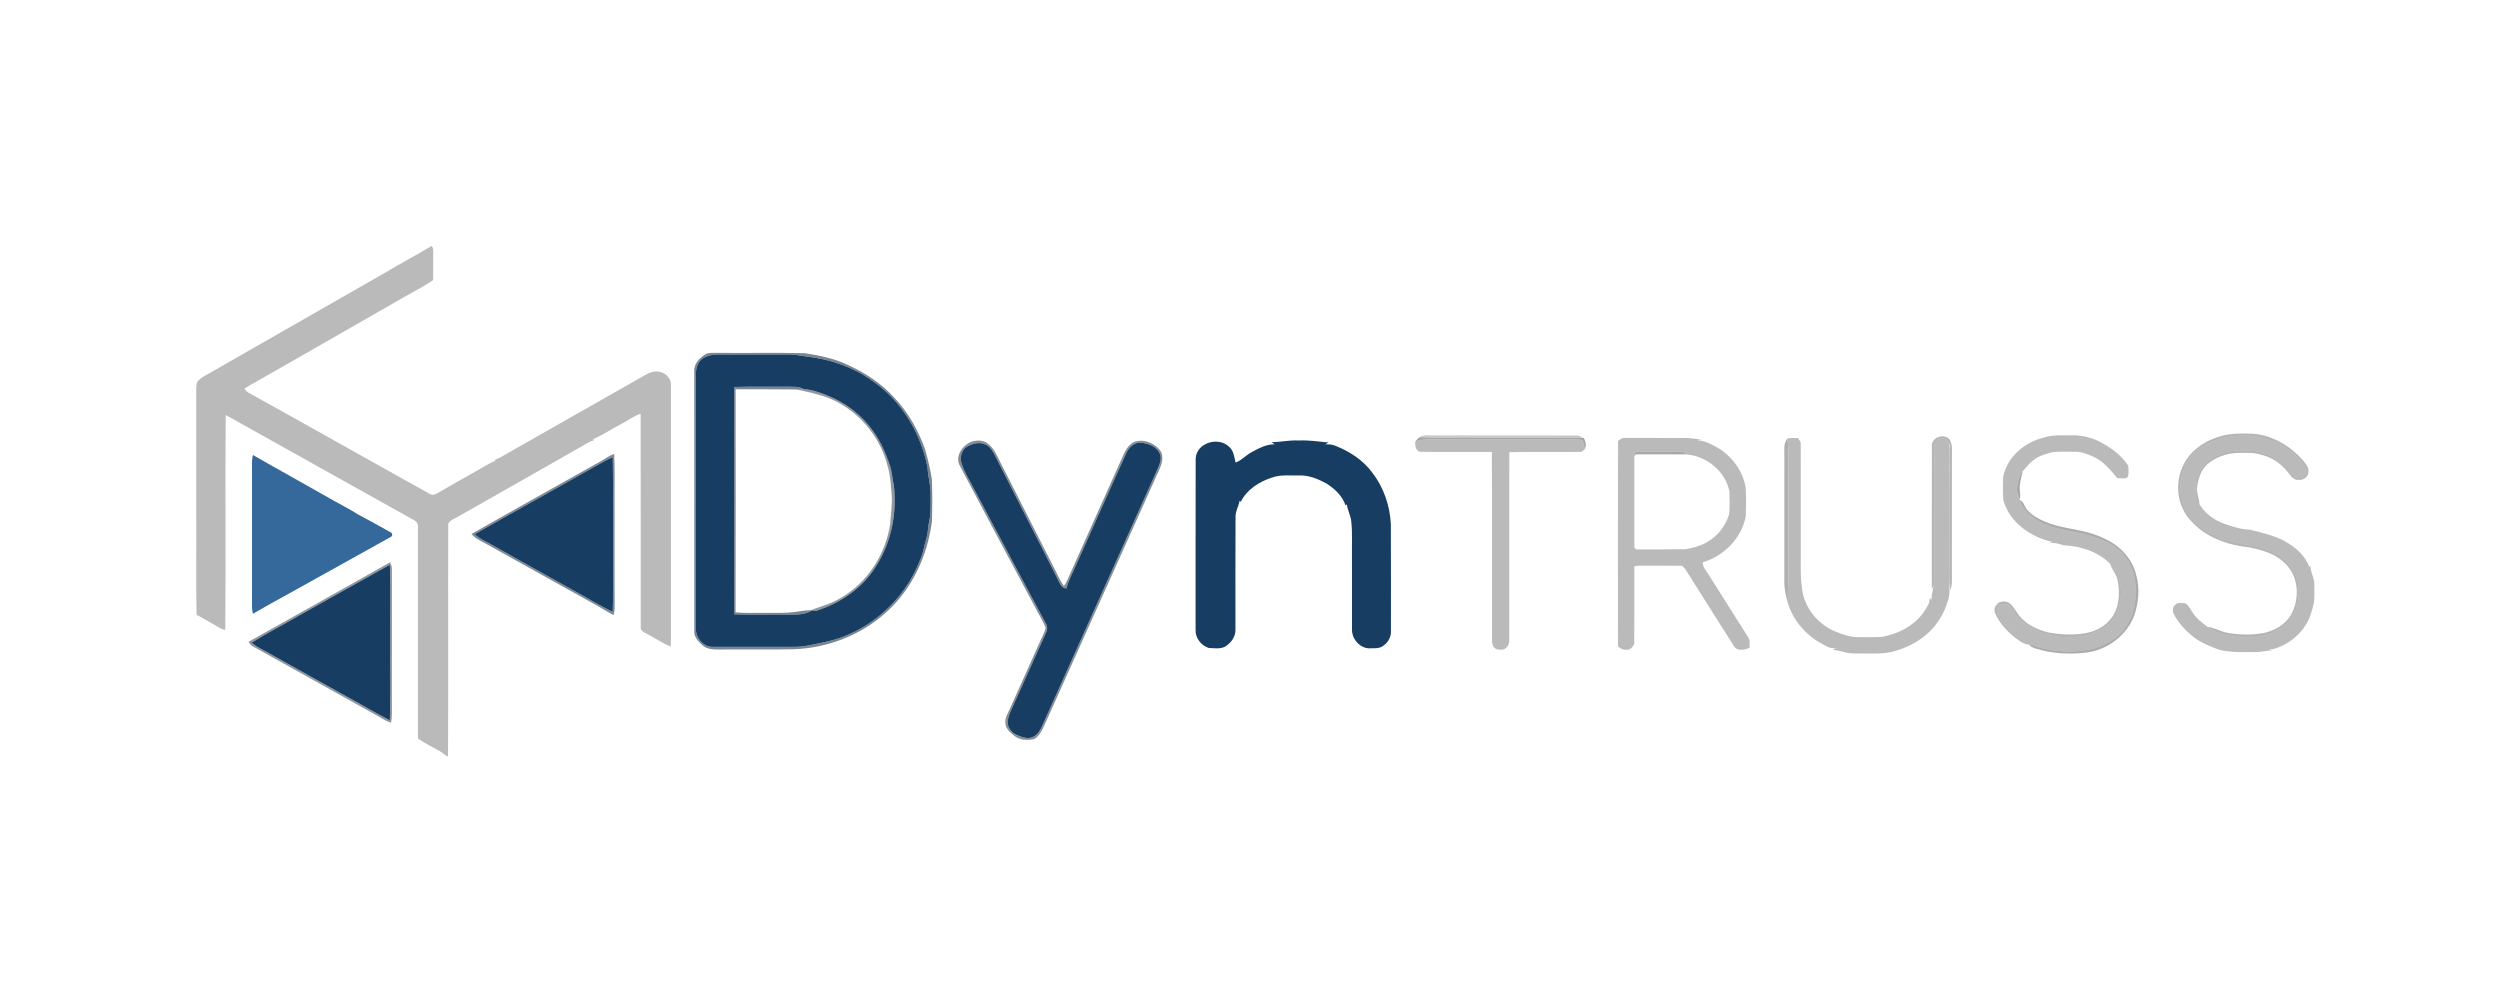 <?xml version="1.0" encoding="UTF-8" ?>
<!DOCTYPE svg PUBLIC "-//W3C//DTD SVG 1.1//EN" "http://www.w3.org/Graphics/SVG/1.1/DTD/svg11.dtd">
<svg width="2000pt" height="800pt" viewBox="0 0 2000 800" version="1.1" xmlns="http://www.w3.org/2000/svg">
<g id="#bababaff">
<path fill="#bababa" opacity="1.00" d=" M 308.14 218.12 C 320.42 210.72 333.15 204.11 345.42 196.69 C 346.28 197.98 346.66 199.40 346.57 200.94 C 346.51 208.67 346.62 216.40 346.49 224.12 C 336.45 230.84 325.56 236.10 315.21 242.29 C 280.67 262.12 246.09 281.88 211.52 301.65 C 206.20 304.73 200.73 307.56 195.59 310.93 C 196.24 312.06 197.08 313.00 198.10 313.77 C 246.92 340.75 295.45 368.27 344.23 395.33 C 346.22 396.37 348.53 395.51 350.27 394.36 C 361.24 387.90 372.42 381.79 383.46 375.45 C 387.81 373.04 391.97 370.24 396.62 368.41 C 396.28 368.23 395.94 368.05 395.60 367.88 C 397.13 367.35 398.64 366.76 400.08 366.01 C 439.39 343.63 478.68 321.25 518.04 298.98 C 522.80 296.34 529.57 296.42 533.54 300.48 C 535.46 302.49 537.06 305.04 536.74 307.95 C 536.78 366.63 536.74 425.32 536.75 484.00 C 536.68 495.09 536.92 506.18 536.61 517.27 C 529.75 514.58 523.74 510.18 517.17 506.90 C 515.34 505.74 512.42 504.71 512.58 502.09 C 512.54 445.07 512.65 388.05 512.52 331.03 C 506.96 332.68 502.38 336.50 497.22 339.05 C 489.52 343.04 482.31 348.00 474.34 351.42 C 474.67 351.65 475.00 351.89 475.35 352.13 C 472.14 353.09 469.25 354.81 466.37 356.47 C 433.33 375.48 400.05 394.09 366.97 413.01 C 364.14 414.88 360.18 415.71 358.61 418.98 C 358.39 481.04 358.75 543.11 358.43 605.16 C 356.16 604.62 354.74 602.66 352.82 601.52 C 346.71 597.86 340.12 594.98 334.36 590.77 C 334.34 534.15 334.35 477.54 334.35 420.93 C 334.41 418.74 332.91 416.91 331.01 416.02 C 280.81 388.09 230.75 359.91 180.56 331.99 C 180.06 389.32 180.75 446.67 180.22 504.00 C 178.63 503.62 177.07 503.13 175.69 502.26 C 169.60 498.68 163.44 495.22 157.25 491.82 C 156.68 466.23 157.16 440.61 157.00 415.00 C 156.99 380.65 157.02 346.29 156.99 311.94 C 157.04 309.88 157.02 307.75 157.74 305.80 C 159.24 303.24 161.94 301.83 164.39 300.35 C 212.30 272.92 260.25 245.57 308.14 218.12 Z" />
<path fill="#bababa" opacity="1.00" d=" M 1634.97 350.13 C 1642.05 347.61 1649.63 348.36 1657.00 348.26 C 1666.27 347.92 1675.58 350.53 1683.44 355.45 C 1690.53 359.46 1697.13 364.62 1701.76 371.41 C 1703.04 372.97 1702.71 375.11 1702.83 376.99 C 1702.67 378.94 1703.13 381.37 1701.11 382.51 C 1698.69 382.79 1696.27 382.65 1693.88 382.58 C 1688.41 375.97 1682.78 369.03 1674.79 365.38 C 1670.10 363.38 1665.19 361.24 1660.00 361.41 C 1653.99 361.41 1647.96 361.13 1641.98 361.70 C 1636.53 363.20 1630.82 364.68 1626.39 368.39 C 1623.28 370.86 1620.76 373.95 1618.24 376.98 C 1615.07 380.36 1614.38 385.13 1613.65 389.52 C 1612.99 392.96 1614.40 396.25 1615.67 399.38 L 1615.91 400.01 C 1617.88 407.74 1624.34 413.14 1630.94 417.00 C 1640.86 422.63 1652.34 423.99 1663.30 426.36 C 1670.95 427.84 1678.38 430.36 1685.43 433.66 C 1693.88 437.62 1701.19 444.44 1704.87 453.11 C 1708.80 462.07 1709.07 472.17 1708.02 481.76 C 1707.21 490.08 1703.60 497.96 1698.46 504.47 C 1692.17 512.31 1682.59 516.60 1673.14 519.28 C 1661.73 521.80 1649.86 521.64 1638.37 519.70 C 1633.04 518.51 1627.94 516.51 1622.67 515.16 C 1612.73 509.50 1603.33 502.05 1598.21 491.56 C 1596.82 489.02 1597.84 486.13 1598.38 483.52 C 1601.07 483.42 1603.80 483.07 1606.50 483.53 C 1610.03 486.44 1611.47 491.11 1614.65 494.38 C 1623.51 503.72 1636.27 508.61 1648.96 509.53 C 1656.04 509.85 1663.26 510.04 1670.16 508.13 C 1681.03 505.42 1691.42 498.00 1694.85 486.94 C 1698.58 474.95 1697.77 459.93 1688.02 450.94 C 1678.35 441.26 1664.37 436.82 1650.95 436.24 C 1647.14 435.03 1643.27 433.85 1639.24 434.53 C 1640.04 434.14 1640.86 433.81 1641.74 433.49 C 1624.46 429.66 1607.55 417.86 1602.68 400.14 C 1602.17 393.75 1602.26 387.31 1602.62 380.92 C 1606.07 365.38 1619.77 353.62 1634.97 350.13 Z" />
<path fill="#bababa" opacity="1.00" d=" M 1764.00 356.06 C 1782.50 346.35 1805.80 345.60 1824.30 355.73 C 1831.92 360.10 1839.46 365.48 1843.87 373.27 C 1844.78 375.08 1846.22 377.49 1844.59 379.34 C 1843.10 381.97 1839.96 383.21 1837.09 382.24 C 1834.42 380.89 1832.77 378.28 1830.86 376.10 C 1824.18 367.90 1814.41 361.99 1803.87 360.65 C 1794.07 360.41 1783.70 359.37 1774.57 363.75 C 1766.22 367.03 1760.01 374.47 1757.13 382.83 C 1756.00 387.12 1756.29 391.63 1756.48 396.02 C 1756.53 398.81 1758.10 401.21 1759.60 403.46 C 1764.03 410.80 1771.22 416.07 1779.23 418.93 C 1785.95 421.29 1792.85 423.66 1800.05 423.72 C 1809.32 426.12 1818.81 428.22 1827.37 432.73 C 1835.99 437.39 1844.09 444.25 1847.52 453.71 C 1847.75 453.29 1848.01 452.88 1848.29 452.47 C 1848.32 457.85 1851.73 462.58 1851.48 467.99 C 1851.42 472.68 1851.73 477.41 1851.21 482.08 C 1849.64 488.15 1848.29 494.46 1844.68 499.71 C 1839.15 508.84 1830.10 515.69 1819.94 518.87 C 1818.37 519.51 1816.70 519.51 1815.08 519.49 C 1815.94 519.82 1816.88 520.13 1817.78 520.53 C 1813.45 520.21 1809.30 521.70 1805.00 521.60 C 1795.21 521.67 1785.28 522.16 1775.69 519.93 C 1768.51 517.29 1761.25 514.52 1755.13 509.82 C 1748.30 504.47 1742.11 497.95 1738.48 489.99 C 1738.18 487.87 1738.07 485.43 1740.01 484.04 C 1741.97 481.61 1745.35 482.54 1748.08 482.59 C 1751.20 484.25 1752.34 487.88 1754.46 490.51 C 1757.36 495.11 1761.90 498.21 1766.07 501.55 C 1771.39 506.07 1778.41 507.62 1785.11 508.82 C 1790.99 509.79 1797.00 510.74 1802.96 509.83 C 1810.77 508.80 1818.86 507.09 1825.28 502.24 C 1834.29 495.57 1839.78 484.26 1838.65 473.00 C 1839.61 464.16 1835.18 455.91 1829.39 449.59 C 1822.65 442.92 1813.65 439.01 1804.51 436.94 C 1793.86 434.85 1782.87 433.66 1772.86 429.21 C 1760.29 423.86 1748.54 413.72 1745.59 399.86 C 1742.85 390.79 1744.63 381.03 1748.33 372.51 C 1751.50 365.46 1757.16 359.62 1764.00 356.06 Z" />
<path fill="#bababa" opacity="1.00" d=" M 1294.43 352.80 C 1296.09 351.66 1297.71 349.99 1299.94 350.35 C 1315.29 350.35 1330.64 350.30 1345.99 350.39 C 1351.04 350.06 1355.97 351.12 1360.96 351.69 C 1359.93 351.86 1358.92 352.04 1357.94 352.23 C 1364.69 352.60 1370.73 356.17 1376.41 359.56 C 1386.76 366.57 1394.55 377.74 1396.56 390.18 C 1396.97 397.79 1396.90 405.44 1396.61 413.06 C 1393.30 430.56 1379.15 444.92 1362.20 449.83 C 1362.00 453.61 1364.93 456.30 1366.67 459.37 C 1376.33 474.73 1386.10 490.02 1395.76 505.38 C 1397.09 507.54 1398.59 509.63 1399.57 512.00 C 1399.78 514.07 1399.64 516.16 1399.64 518.25 C 1395.81 520.05 1389.76 521.18 1387.17 516.94 C 1374.30 496.48 1361.27 476.10 1348.45 455.61 C 1347.37 454.16 1346.16 452.21 1344.08 452.57 C 1333.71 452.52 1323.33 452.61 1312.97 452.54 C 1311.11 452.49 1309.26 452.62 1307.47 453.03 C 1307.41 473.70 1307.59 494.39 1307.39 515.06 C 1306.18 517.54 1304.15 520.35 1301.01 519.72 C 1298.40 520.20 1296.36 518.63 1294.42 517.20 C 1294.32 462.40 1294.30 407.60 1294.43 352.80 M 1307.41 363.19 C 1315.26 363.56 1323.13 363.28 1331.00 363.36 C 1337.41 363.31 1343.86 363.73 1350.23 362.77 C 1347.93 361.89 1345.49 361.33 1343.03 361.40 C 1333.00 361.40 1322.98 361.53 1312.96 361.36 C 1310.97 361.46 1308.30 360.84 1307.41 363.19 M 1308.18 364.17 L 1307.50 364.85 C 1307.46 389.27 1307.44 413.71 1307.50 438.14 C 1307.84 438.48 1308.52 439.16 1308.85 439.50 C 1321.91 439.45 1334.99 439.62 1348.05 439.39 C 1353.87 438.43 1359.74 436.97 1364.94 434.08 C 1373.87 429.33 1380.51 420.80 1383.38 411.14 C 1383.85 405.08 1383.73 398.99 1383.49 392.92 C 1380.23 376.87 1365.12 364.76 1349.02 363.55 C 1335.64 363.57 1322.27 363.55 1308.90 363.55 L 1308.18 364.17 Z" />
<path fill="#bababa" opacity="1.00" d=" M 1430.05 350.65 C 1432.80 350.36 1435.56 350.38 1438.34 350.40 C 1439.23 351.90 1440.76 353.26 1440.59 355.18 C 1440.68 382.45 1440.60 409.73 1440.63 437.00 C 1440.88 447.68 1439.95 458.44 1441.44 469.05 C 1442.45 484.84 1453.49 498.91 1467.88 505.04 C 1474.25 507.67 1481.01 510.02 1488.01 509.71 C 1494.01 509.70 1500.04 509.88 1506.04 509.45 C 1514.82 507.59 1523.52 504.34 1530.55 498.61 C 1535.69 494.64 1539.65 489.33 1542.69 483.63 C 1543.64 482.04 1543.51 480.14 1543.73 478.37 C 1544.18 478.86 1544.64 479.35 1545.13 479.85 C 1545.38 476.13 1546.02 472.46 1546.82 468.82 C 1548.21 461.30 1547.22 453.60 1547.50 446.00 C 1547.49 416.64 1547.53 387.28 1547.47 357.92 C 1547.35 355.19 1548.16 351.73 1551.17 350.89 C 1554.01 350.13 1558.26 350.53 1559.22 353.87 C 1559.95 362.54 1559.26 371.30 1559.50 380.00 C 1559.51 408.33 1559.48 436.66 1559.51 465.00 C 1559.46 470.49 1560.17 476.19 1558.02 481.41 C 1555.90 488.97 1551.87 495.87 1546.92 501.91 C 1539.04 510.89 1528.30 517.16 1516.92 520.56 C 1506.59 523.82 1495.65 522.67 1485.00 522.75 C 1478.58 523.09 1472.56 520.62 1466.30 519.75 C 1467.09 519.33 1467.95 518.93 1468.77 518.47 C 1463.92 519.32 1459.90 516.28 1455.90 514.11 C 1443.97 507.31 1434.53 496.02 1430.43 482.88 C 1430.13 475.27 1430.49 467.65 1430.73 460.05 C 1430.85 433.70 1430.73 407.35 1430.77 381.00 C 1430.68 370.89 1431.18 360.73 1430.05 350.65 Z" />
<path fill="#bababa" opacity="1.00" d=" M 1132.16 353.45 C 1138.78 350.65 1146.02 351.66 1153.00 351.60 C 1182.33 351.59 1211.67 351.59 1241.00 351.59 C 1249.22 351.89 1257.50 350.92 1265.68 352.01 C 1266.93 354.28 1267.14 356.94 1267.81 359.43 C 1266.61 360.32 1265.60 361.78 1263.93 361.50 C 1245.10 361.74 1226.25 361.24 1207.43 361.75 C 1207.37 412.20 1207.43 462.65 1207.40 513.10 C 1207.25 515.77 1205.45 518.42 1203.05 519.56 C 1200.60 519.70 1197.70 520.22 1195.74 518.37 C 1194.08 517.20 1193.87 514.92 1193.63 513.08 C 1193.47 462.58 1193.78 412.06 1193.48 361.56 C 1174.31 361.45 1155.14 361.70 1135.98 361.44 C 1132.34 360.45 1132.11 356.60 1132.16 353.45 Z" />
</g>
<g id="#0c21358b">
<path fill="#0c2135" opacity="0.55" d=" M 565.53 282.77 C 568.30 282.11 571.18 282.33 574.00 282.29 C 597.30 282.50 620.60 282.04 643.89 282.54 C 656.05 284.47 668.37 286.95 679.48 292.49 C 692.80 298.65 705.23 306.96 715.17 317.84 C 726.49 329.59 734.53 344.17 740.10 359.41 C 742.26 367.21 744.17 375.10 745.45 383.09 C 746.02 394.40 745.87 405.74 745.57 417.06 C 741.94 444.70 729.56 471.82 708.35 490.36 C 688.37 508.40 661.75 518.41 634.96 519.41 C 615.30 519.81 595.64 519.42 575.98 519.61 C 571.12 519.67 565.67 519.63 561.88 516.12 C 558.75 513.24 555.16 509.70 555.42 505.08 C 555.44 435.69 555.48 366.31 555.40 296.92 C 554.95 290.58 560.45 285.58 565.53 282.77 M 568.35 284.21 C 565.65 284.95 562.92 285.98 560.80 287.85 C 557.72 291.05 556.64 295.65 556.66 299.98 C 556.73 367.66 556.64 435.35 556.70 503.03 C 556.57 510.57 563.14 518.11 570.98 517.50 C 591.98 517.44 612.99 517.46 633.99 517.47 C 642.95 517.76 651.67 515.32 660.37 513.56 C 694.44 506.25 723.57 480.58 736.00 448.15 C 738.62 442.44 739.36 436.17 741.26 430.23 C 742.53 425.73 742.36 420.98 743.45 416.45 C 744.97 409.74 744.39 402.83 744.50 396.02 C 744.77 388.55 742.30 381.38 742.02 373.95 C 736.65 346.37 721.05 320.25 697.51 304.46 C 682.09 293.28 663.40 287.24 644.60 285.12 C 639.77 284.33 634.91 283.53 630.00 283.59 C 613.66 283.64 597.33 283.63 581.00 283.61 C 576.78 283.65 572.49 283.23 568.35 284.21 Z" />
<path fill="#0c2135" opacity="0.55" d=" M 587.57 309.58 C 601.38 309.18 615.19 309.55 629.00 309.41 C 633.71 309.54 638.80 308.79 643.04 311.35 C 640.91 311.38 638.80 311.52 636.68 311.57 C 620.62 311.32 604.55 311.50 588.48 311.43 C 588.55 370.91 588.61 430.39 588.45 489.88 C 596.28 490.66 604.15 490.17 612.00 490.27 C 619.59 490.19 627.21 490.67 634.76 489.71 C 639.36 489.16 643.92 488.24 648.56 488.13 L 649.56 488.33 C 644.12 492.02 637.26 491.60 631.00 491.68 C 616.51 491.49 602.00 491.96 587.52 491.45 C 586.97 468.65 587.45 445.81 587.29 423.00 C 587.29 392.00 587.29 361.00 587.29 330.00 C 587.35 323.19 587.03 316.38 587.57 309.58 Z" />
</g>
<g id="#173d62ff">
<path fill="#173d62" opacity="1.00" d=" M 568.35 284.21 C 572.49 283.23 576.78 283.65 581.00 283.61 C 597.33 283.63 613.66 283.64 630.00 283.59 C 634.91 283.53 639.77 284.33 644.60 285.12 C 663.40 287.24 682.09 293.28 697.51 304.46 C 721.05 320.25 736.65 346.37 742.02 373.95 C 742.30 381.38 744.77 388.55 744.50 396.02 C 744.39 402.83 744.97 409.74 743.45 416.45 C 742.36 420.98 742.53 425.73 741.26 430.23 C 739.36 436.17 738.62 442.44 736.00 448.15 C 723.57 480.58 694.44 506.25 660.37 513.56 C 651.67 515.32 642.95 517.76 633.99 517.47 C 612.99 517.46 591.98 517.44 570.98 517.50 C 563.14 518.11 556.57 510.57 556.70 503.03 C 556.64 435.35 556.73 367.66 556.66 299.98 C 556.64 295.65 557.72 291.05 560.80 287.85 C 562.92 285.98 565.65 284.95 568.35 284.21 M 587.57 309.58 C 587.03 316.38 587.35 323.19 587.29 330.00 C 587.29 361.00 587.29 392.00 587.29 423.00 C 587.45 445.81 586.97 468.65 587.52 491.45 C 602.00 491.96 616.51 491.49 631.00 491.68 C 637.26 491.60 644.12 492.02 649.56 488.33 C 650.91 488.69 652.33 488.79 653.70 488.41 C 673.21 482.11 691.23 469.55 701.67 451.62 C 713.30 432.92 717.54 410.22 715.11 388.48 C 713.70 382.81 713.74 376.83 711.59 371.36 C 708.36 361.93 704.21 352.73 698.32 344.64 C 689.26 331.86 676.27 322.00 661.71 316.30 C 655.72 313.92 649.53 311.65 643.04 311.35 C 638.80 308.79 633.71 309.54 629.00 309.41 C 615.19 309.55 601.38 309.18 587.57 309.58 Z" />
<path fill="#173d62" opacity="1.00" d=" M 1017.07 353.82 C 1024.41 353.67 1031.63 351.98 1039.00 352.40 C 1047.01 352.01 1054.93 353.24 1062.88 354.02 C 1061.96 354.51 1061.06 355.01 1060.16 355.51 C 1062.99 355.39 1065.88 355.50 1068.51 356.71 C 1079.84 361.20 1090.53 368.20 1097.84 378.10 C 1106.87 389.76 1111.87 404.35 1112.67 419.00 C 1112.87 447.68 1112.71 476.36 1112.76 505.04 C 1113.00 510.08 1109.81 514.94 1105.46 517.34 C 1102.89 518.84 1099.82 518.56 1096.98 518.63 C 1088.91 519.54 1081.64 511.90 1081.60 504.05 C 1081.56 484.37 1081.60 464.68 1081.58 445.00 C 1081.40 435.99 1082.02 426.94 1081.10 417.97 C 1080.78 412.91 1078.15 408.45 1077.44 403.47 C 1077.09 403.76 1076.74 404.04 1076.42 404.34 C 1073.97 396.78 1067.77 390.98 1061.22 386.83 C 1054.41 383.14 1046.89 380.00 1039.00 380.37 C 1031.91 380.56 1024.58 379.55 1017.77 382.00 C 1007.51 385.26 997.43 391.58 992.60 401.53 C 992.29 401.21 991.99 400.88 991.71 400.57 C 990.88 405.12 988.19 409.24 988.43 413.99 C 988.26 444.01 988.39 474.03 988.36 504.05 C 988.37 508.79 985.66 513.13 981.98 515.96 C 977.91 519.71 971.93 518.57 966.91 518.34 C 960.98 516.45 956.22 510.39 956.47 504.04 C 956.52 458.35 956.40 412.64 956.53 366.95 C 956.99 354.47 974.24 349.09 982.92 357.09 C 986.92 360.19 987.38 365.50 988.46 370.07 C 993.41 368.25 996.89 363.96 1001.56 361.59 C 1007.21 358.60 1013.23 355.24 1019.83 355.44 C 1018.89 354.90 1017.98 354.35 1017.07 353.82 Z" />
<path fill="#173d62" opacity="1.00" d=" M 900.88 362.83 C 902.92 358.09 907.40 353.57 912.96 354.20 C 918.85 354.78 925.46 357.27 927.95 363.10 C 929.67 367.09 927.65 371.33 926.14 375.03 C 895.71 442.90 865.12 510.70 834.69 578.57 C 832.82 582.72 830.87 587.48 826.42 589.47 C 822.39 591.60 817.81 589.73 813.94 588.17 C 810.27 586.78 807.24 583.62 806.37 579.75 C 805.69 575.61 807.43 571.61 808.99 567.88 C 818.48 547.31 827.51 526.53 836.93 505.94 C 838.02 503.78 838.08 501.20 836.84 499.10 C 817.72 463.53 798.77 427.86 779.78 392.22 C 776.28 384.97 771.53 378.27 769.21 370.50 C 767.72 366.32 769.09 361.28 772.25 358.25 C 776.81 355.23 783.02 353.04 788.29 355.62 C 792.25 357.25 794.36 361.23 796.22 364.85 C 812.60 397.42 829.39 429.78 845.70 462.39 C 847.50 465.60 848.67 470.59 853.13 470.79 C 854.63 464.62 857.78 459.07 860.29 453.29 C 873.85 423.15 887.19 392.91 900.88 362.83 Z" />
<path fill="#173d62" opacity="1.00" d=" M 482.59 369.53 C 485.05 368.10 487.60 366.87 490.21 365.74 C 490.72 393.48 490.28 421.25 490.43 449.00 C 490.27 462.48 490.75 475.98 490.18 489.46 C 478.93 484.14 468.42 477.37 457.42 471.56 C 435.83 459.47 414.15 447.55 392.62 435.37 C 388.30 432.77 383.36 431.03 379.81 427.33 C 413.96 407.87 448.39 388.89 482.59 369.53 Z" />
<path fill="#173d62" opacity="1.00" d=" M 239.39 492.37 C 263.58 478.86 287.67 465.18 311.91 451.77 C 312.57 471.83 312.00 491.92 312.19 512.00 C 312.01 533.42 312.56 554.86 311.91 576.28 C 299.84 570.14 288.28 563.03 276.32 556.67 C 256.46 545.51 236.50 534.53 216.63 523.38 C 211.58 520.18 205.73 518.22 201.32 514.09 C 213.73 506.39 226.78 499.76 239.39 492.37 Z" />
</g>
<g id="#0a1b2c73">
<path fill="#0a1b2c" opacity="0.45" d=" M 636.68 311.57 C 638.80 311.52 640.91 311.38 643.04 311.35 C 649.53 311.65 655.72 313.92 661.71 316.30 C 676.27 322.00 689.26 331.86 698.32 344.64 C 704.21 352.73 708.36 361.93 711.59 371.36 C 713.74 376.83 713.70 382.81 715.11 388.48 C 717.54 410.22 713.30 432.92 701.67 451.62 C 691.23 469.55 673.21 482.11 653.70 488.41 C 652.33 488.79 650.91 488.69 649.56 488.33 L 648.56 488.13 C 656.82 484.99 665.54 482.81 673.09 478.05 C 694.24 465.71 708.62 443.11 712.14 419.02 C 712.65 411.02 714.06 403.03 713.28 395.01 C 712.55 387.91 712.40 380.70 710.35 373.81 C 704.30 348.42 685.10 326.41 660.50 317.49 C 652.72 314.97 644.73 313.06 636.68 311.57 Z" />
</g>
<g id="#4f4f4f6c">
<path fill="#4f4f4f" opacity="0.42" d=" M 1773.83 349.82 C 1781.86 346.83 1790.53 346.67 1798.99 346.88 C 1815.35 346.87 1830.76 355.52 1841.59 367.40 C 1843.84 370.20 1846.89 373.10 1846.75 377.00 C 1847.03 381.03 1842.94 384.51 1838.99 383.85 C 1834.77 384.45 1832.60 380.41 1830.28 377.70 C 1824.99 370.91 1817.49 365.78 1809.07 363.81 C 1802.57 361.76 1795.69 362.29 1789.00 362.36 C 1780.54 363.01 1772.01 365.90 1765.64 371.65 C 1760.82 376.09 1758.74 382.65 1757.76 388.95 C 1756.83 393.92 1759.41 398.56 1759.60 403.46 C 1758.10 401.21 1756.53 398.81 1756.48 396.02 C 1756.29 391.63 1756.00 387.12 1757.13 382.83 C 1760.01 374.47 1766.22 367.03 1774.57 363.75 C 1783.70 359.37 1794.07 360.41 1803.87 360.65 C 1814.41 361.99 1824.18 367.90 1830.86 376.10 C 1832.77 378.28 1834.42 380.89 1837.09 382.24 C 1839.96 383.21 1843.10 381.97 1844.59 379.34 C 1846.22 377.49 1844.78 375.08 1843.87 373.27 C 1839.46 365.48 1831.92 360.10 1824.30 355.73 C 1805.80 345.60 1782.50 346.35 1764.00 356.06 C 1757.16 359.62 1751.50 365.46 1748.33 372.51 C 1744.63 381.03 1742.85 390.79 1745.59 399.86 C 1748.54 413.72 1760.29 423.86 1772.86 429.21 C 1782.87 433.66 1793.86 434.85 1804.51 436.94 C 1813.65 439.01 1822.65 442.92 1829.39 449.59 C 1835.18 455.91 1839.61 464.16 1838.65 473.00 C 1839.78 484.26 1834.29 495.57 1825.28 502.24 C 1818.86 507.09 1810.77 508.80 1802.96 509.83 C 1797.00 510.74 1790.99 509.79 1785.11 508.82 C 1778.41 507.62 1771.39 506.07 1766.07 501.55 C 1771.70 501.95 1776.54 505.32 1782.07 506.27 C 1791.61 507.90 1801.49 508.16 1811.04 506.40 C 1819.77 504.56 1828.23 499.67 1832.82 491.82 C 1839.94 479.07 1839.16 461.14 1828.12 450.81 C 1820.66 443.17 1810.06 440.07 1799.90 438.01 C 1782.67 436.16 1764.87 430.23 1753.05 416.95 C 1741.87 405.59 1739.57 387.36 1746.20 373.09 C 1751.32 361.67 1762.07 353.51 1773.83 349.82 Z" />
</g>
<g id="#32323245">
<path fill="#323232" opacity="0.27" d=" M 1135.81 349.74 C 1139.12 347.50 1143.26 348.48 1147.01 348.33 C 1185.01 348.39 1223.02 348.34 1261.03 348.35 C 1262.94 348.20 1264.62 349.12 1266.10 350.26 C 1236.07 350.08 1206.03 350.24 1176.00 350.16 C 1162.60 350.03 1149.19 350.59 1135.81 349.74 Z" />
</g>
<g id="#4b4b4b68">
<path fill="#4b4b4b" opacity="0.41" d=" M 1545.52 356.07 C 1546.00 349.71 1554.41 346.97 1559.08 350.90 C 1561.03 353.07 1561.49 356.13 1561.52 358.95 C 1561.46 394.31 1561.47 429.68 1561.51 465.04 C 1561.54 467.51 1561.03 469.95 1560.25 472.28 C 1558.97 462.57 1559.85 452.75 1559.60 443.00 C 1559.65 414.32 1559.48 385.64 1559.70 356.97 C 1559.68 355.91 1559.52 354.88 1559.22 353.87 C 1558.26 350.53 1554.01 350.13 1551.17 350.89 C 1548.16 351.73 1547.35 355.19 1547.47 357.92 C 1547.53 387.28 1547.49 416.64 1547.50 446.00 C 1547.22 453.60 1548.21 461.30 1546.82 468.82 C 1546.38 469.66 1545.92 470.49 1545.45 471.32 C 1545.53 432.90 1545.39 394.48 1545.52 356.07 Z" />
<path fill="#4b4b4b" opacity="0.41" d=" M 1688.02 450.94 C 1697.77 459.93 1698.58 474.95 1694.85 486.94 C 1691.42 498.00 1681.03 505.42 1670.16 508.13 C 1663.26 510.04 1656.04 509.85 1648.96 509.53 C 1636.27 508.61 1623.51 503.72 1614.65 494.38 C 1611.47 491.11 1610.03 486.44 1606.50 483.53 C 1603.80 483.07 1601.07 483.42 1598.38 483.52 C 1597.84 486.13 1596.82 489.02 1598.21 491.56 C 1603.33 502.05 1612.73 509.50 1622.67 515.16 L 1623.30 515.80 C 1618.22 515.25 1614.24 511.63 1610.31 508.70 C 1604.56 503.66 1599.18 497.78 1596.17 490.68 C 1594.11 486.19 1598.08 480.70 1603.00 481.20 C 1608.18 480.79 1610.75 486.03 1613.33 489.60 C 1618.87 498.71 1629.07 503.70 1639.13 506.06 C 1648.42 507.64 1657.98 508.18 1667.32 506.69 C 1674.64 505.57 1681.90 502.51 1686.95 496.95 C 1695.15 488.69 1696.30 475.90 1694.26 464.99 C 1693.62 459.73 1689.57 455.87 1688.02 450.94 Z" />
</g>
<g id="#8e8e8ec4">
<path fill="#8e8e8e" opacity="0.77" d=" M 1132.16 353.45 C 1133.15 352.02 1134.17 350.51 1135.81 349.74 C 1149.19 350.59 1162.60 350.03 1176.00 350.16 C 1206.03 350.24 1236.07 350.08 1266.10 350.26 L 1267.04 350.26 C 1268.55 353.09 1269.36 356.41 1267.81 359.43 C 1267.14 356.94 1266.93 354.28 1265.68 352.01 C 1257.50 350.92 1249.22 351.89 1241.00 351.59 C 1211.67 351.59 1182.33 351.59 1153.00 351.60 C 1146.02 351.66 1138.78 350.65 1132.16 353.45 Z" />
</g>
<g id="#abababec">
<path fill="#ababab" opacity="0.93" d=" M 1427.49 366.00 C 1427.69 360.77 1426.29 354.97 1430.05 350.65 C 1431.18 360.73 1430.68 370.89 1430.77 381.00 C 1430.73 407.35 1430.85 433.70 1430.73 460.05 C 1430.49 467.65 1430.13 475.27 1430.43 482.88 C 1428.61 476.78 1427.26 470.40 1427.47 464.00 C 1427.50 431.33 1427.47 398.67 1427.49 366.00 Z" />
</g>
<g id="#0b1e307f">
<path fill="#0b1e30" opacity="0.50" d=" M 777.34 353.29 C 781.53 352.02 786.62 351.96 790.21 354.82 C 795.20 358.49 797.58 364.42 800.26 369.79 C 814.71 398.03 829.06 426.32 843.42 454.60 C 845.94 459.34 847.95 464.39 851.11 468.77 C 851.77 467.85 852.40 466.91 853.00 465.94 C 868.29 431.91 883.55 397.85 898.78 363.79 C 900.75 359.47 903.47 354.85 908.23 353.23 C 914.22 351.43 920.81 353.57 925.47 357.52 C 927.64 359.44 929.77 361.92 929.78 365.00 C 930.42 370.55 927.50 375.51 925.33 380.38 C 895.20 447.55 864.93 514.65 834.80 581.82 C 833.04 585.40 830.92 589.11 827.43 591.25 C 822.07 592.39 815.82 592.31 811.40 588.63 C 808.11 585.95 804.13 582.66 804.30 578.00 C 804.00 574.18 806.16 570.89 807.65 567.56 C 815.53 549.82 823.61 532.17 831.48 514.43 C 833.07 510.33 835.71 506.55 836.48 502.18 C 834.07 496.03 830.28 490.50 827.43 484.55 C 807.54 447.38 787.70 410.18 768.03 372.90 C 763.46 365.15 770.00 356.15 777.34 353.29 M 900.88 362.83 C 887.19 392.91 873.85 423.15 860.29 453.29 C 857.78 459.07 854.63 464.62 853.13 470.79 C 848.67 470.59 847.50 465.60 845.70 462.39 C 829.39 429.78 812.60 397.42 796.22 364.85 C 794.36 361.23 792.25 357.25 788.29 355.62 C 783.02 353.04 776.81 355.23 772.25 358.25 C 769.09 361.28 767.72 366.32 769.21 370.50 C 771.53 378.27 776.28 384.97 779.78 392.22 C 798.77 427.86 817.72 463.53 836.84 499.10 C 838.08 501.20 838.02 503.78 836.93 505.94 C 827.51 526.53 818.48 547.31 808.99 567.88 C 807.43 571.61 805.69 575.61 806.37 579.75 C 807.24 583.62 810.27 586.78 813.94 588.17 C 817.81 589.73 822.39 591.60 826.42 589.47 C 830.87 587.48 832.82 582.72 834.69 578.57 C 865.12 510.70 895.71 442.90 926.14 375.03 C 927.65 371.33 929.67 367.09 927.95 363.10 C 925.46 357.27 918.85 354.78 912.96 354.20 C 907.40 353.57 902.92 358.09 900.88 362.83 Z" />
</g>
<g id="#838383b4">
<path fill="#838383" opacity="0.71" d=" M 1307.41 363.19 C 1308.30 360.84 1310.97 361.46 1312.96 361.36 C 1322.98 361.53 1333.00 361.40 1343.03 361.40 C 1345.49 361.33 1347.93 361.89 1350.23 362.77 C 1343.86 363.73 1337.41 363.31 1331.00 363.36 C 1323.13 363.28 1315.26 363.56 1307.41 363.19 Z" />
<path fill="#838383" opacity="0.71" d=" M 1613.65 389.52 C 1614.38 385.13 1615.07 380.36 1618.24 376.98 C 1616.67 382.82 1615.03 388.94 1616.14 395.02 C 1616.35 396.50 1616.20 397.96 1615.67 399.38 C 1614.40 396.25 1612.99 392.96 1613.65 389.52 Z" />
</g>
<g id="#0b1f3284">
<path fill="#0b1f32" opacity="0.52" d=" M 480.18 369.21 C 483.91 367.22 487.25 364.42 491.36 363.18 C 492.11 378.77 491.47 394.40 491.69 410.00 C 491.71 435.35 491.62 460.71 491.74 486.07 C 491.75 488.10 491.38 490.11 490.92 492.10 C 486.93 490.21 483.27 487.73 479.47 485.52 C 449.02 468.63 418.65 451.61 388.22 434.71 C 384.34 432.52 379.96 430.81 377.21 427.12 C 411.42 407.63 445.84 388.48 480.18 369.21 M 482.59 369.53 C 448.39 388.89 413.96 407.87 379.81 427.33 C 383.36 431.03 388.30 432.77 392.62 435.37 C 414.15 447.55 435.83 459.47 457.42 471.56 C 468.42 477.37 478.93 484.14 490.18 489.46 C 490.75 475.98 490.27 462.48 490.43 449.00 C 490.28 421.25 490.72 393.48 490.21 365.74 C 487.60 366.87 485.05 368.10 482.59 369.53 Z" />
</g>
<g id="#35699cff">
<path fill="#35699c" opacity="1.00" d=" M 202.35 364.01 C 223.69 376.26 245.28 388.09 266.63 400.33 C 273.22 404.12 280.10 407.40 286.46 411.58 C 295.16 416.14 303.72 420.95 312.28 425.75 C 313.98 426.13 314.33 428.81 312.69 429.51 C 285.66 444.46 258.71 459.59 231.69 474.57 C 221.81 479.89 212.05 485.43 202.32 491.01 C 201.29 487.08 201.64 483.01 201.61 479.00 C 201.62 445.00 201.61 411.00 201.61 377.00 C 201.68 372.66 201.21 368.25 202.35 364.01 Z" />
</g>
<g id="#61616186">
<path fill="#616161" opacity="0.53" d=" M 1615.91 400.01 C 1619.30 401.46 1619.57 405.65 1621.93 408.13 C 1625.68 412.35 1630.82 415.06 1635.93 417.32 C 1648.30 422.70 1662.08 422.90 1674.74 427.30 C 1680.92 429.34 1686.87 432.14 1692.24 435.83 C 1700.50 441.85 1707.10 450.63 1709.16 460.77 C 1711.98 471.22 1710.81 482.40 1707.36 492.54 C 1701.21 508.67 1685.39 520.31 1668.33 522.16 C 1656.84 523.42 1645.08 523.04 1633.82 520.35 C 1630.26 518.99 1625.86 518.95 1623.30 515.80 L 1622.67 515.16 C 1627.94 516.51 1633.04 518.51 1638.37 519.70 C 1649.86 521.64 1661.73 521.80 1673.14 519.28 C 1682.59 516.60 1692.17 512.31 1698.46 504.47 C 1703.60 497.96 1707.21 490.08 1708.02 481.76 C 1709.07 472.17 1708.80 462.07 1704.87 453.11 C 1701.19 444.44 1693.88 437.62 1685.43 433.66 C 1678.38 430.36 1670.95 427.84 1663.30 426.36 C 1652.34 423.99 1640.86 422.63 1630.94 417.00 C 1624.34 413.14 1617.88 407.74 1615.91 400.01 Z" />
</g>
<g id="#0a1c2d76">
<path fill="#0a1c2d" opacity="0.46" d=" M 198.81 513.42 C 236.59 492.30 274.34 471.11 312.03 449.83 C 312.83 451.44 313.62 453.12 313.54 454.97 C 313.47 490.65 313.53 526.32 313.51 562.00 C 313.47 567.39 313.96 572.85 312.79 578.17 C 308.92 577.10 305.64 574.72 302.17 572.80 C 268.83 554.14 235.42 535.59 202.04 516.98 C 200.54 516.22 199.64 514.80 198.81 513.42 M 239.39 492.37 C 226.78 499.76 213.73 506.39 201.32 514.09 C 205.73 518.22 211.58 520.18 216.63 523.38 C 236.50 534.53 256.46 545.51 276.32 556.67 C 288.28 563.03 299.84 570.14 311.91 576.28 C 312.56 554.86 312.01 533.42 312.19 512.00 C 312.00 491.92 312.57 471.83 311.91 451.77 C 287.67 465.18 263.58 478.86 239.39 492.37 Z" />
</g>
</svg>
